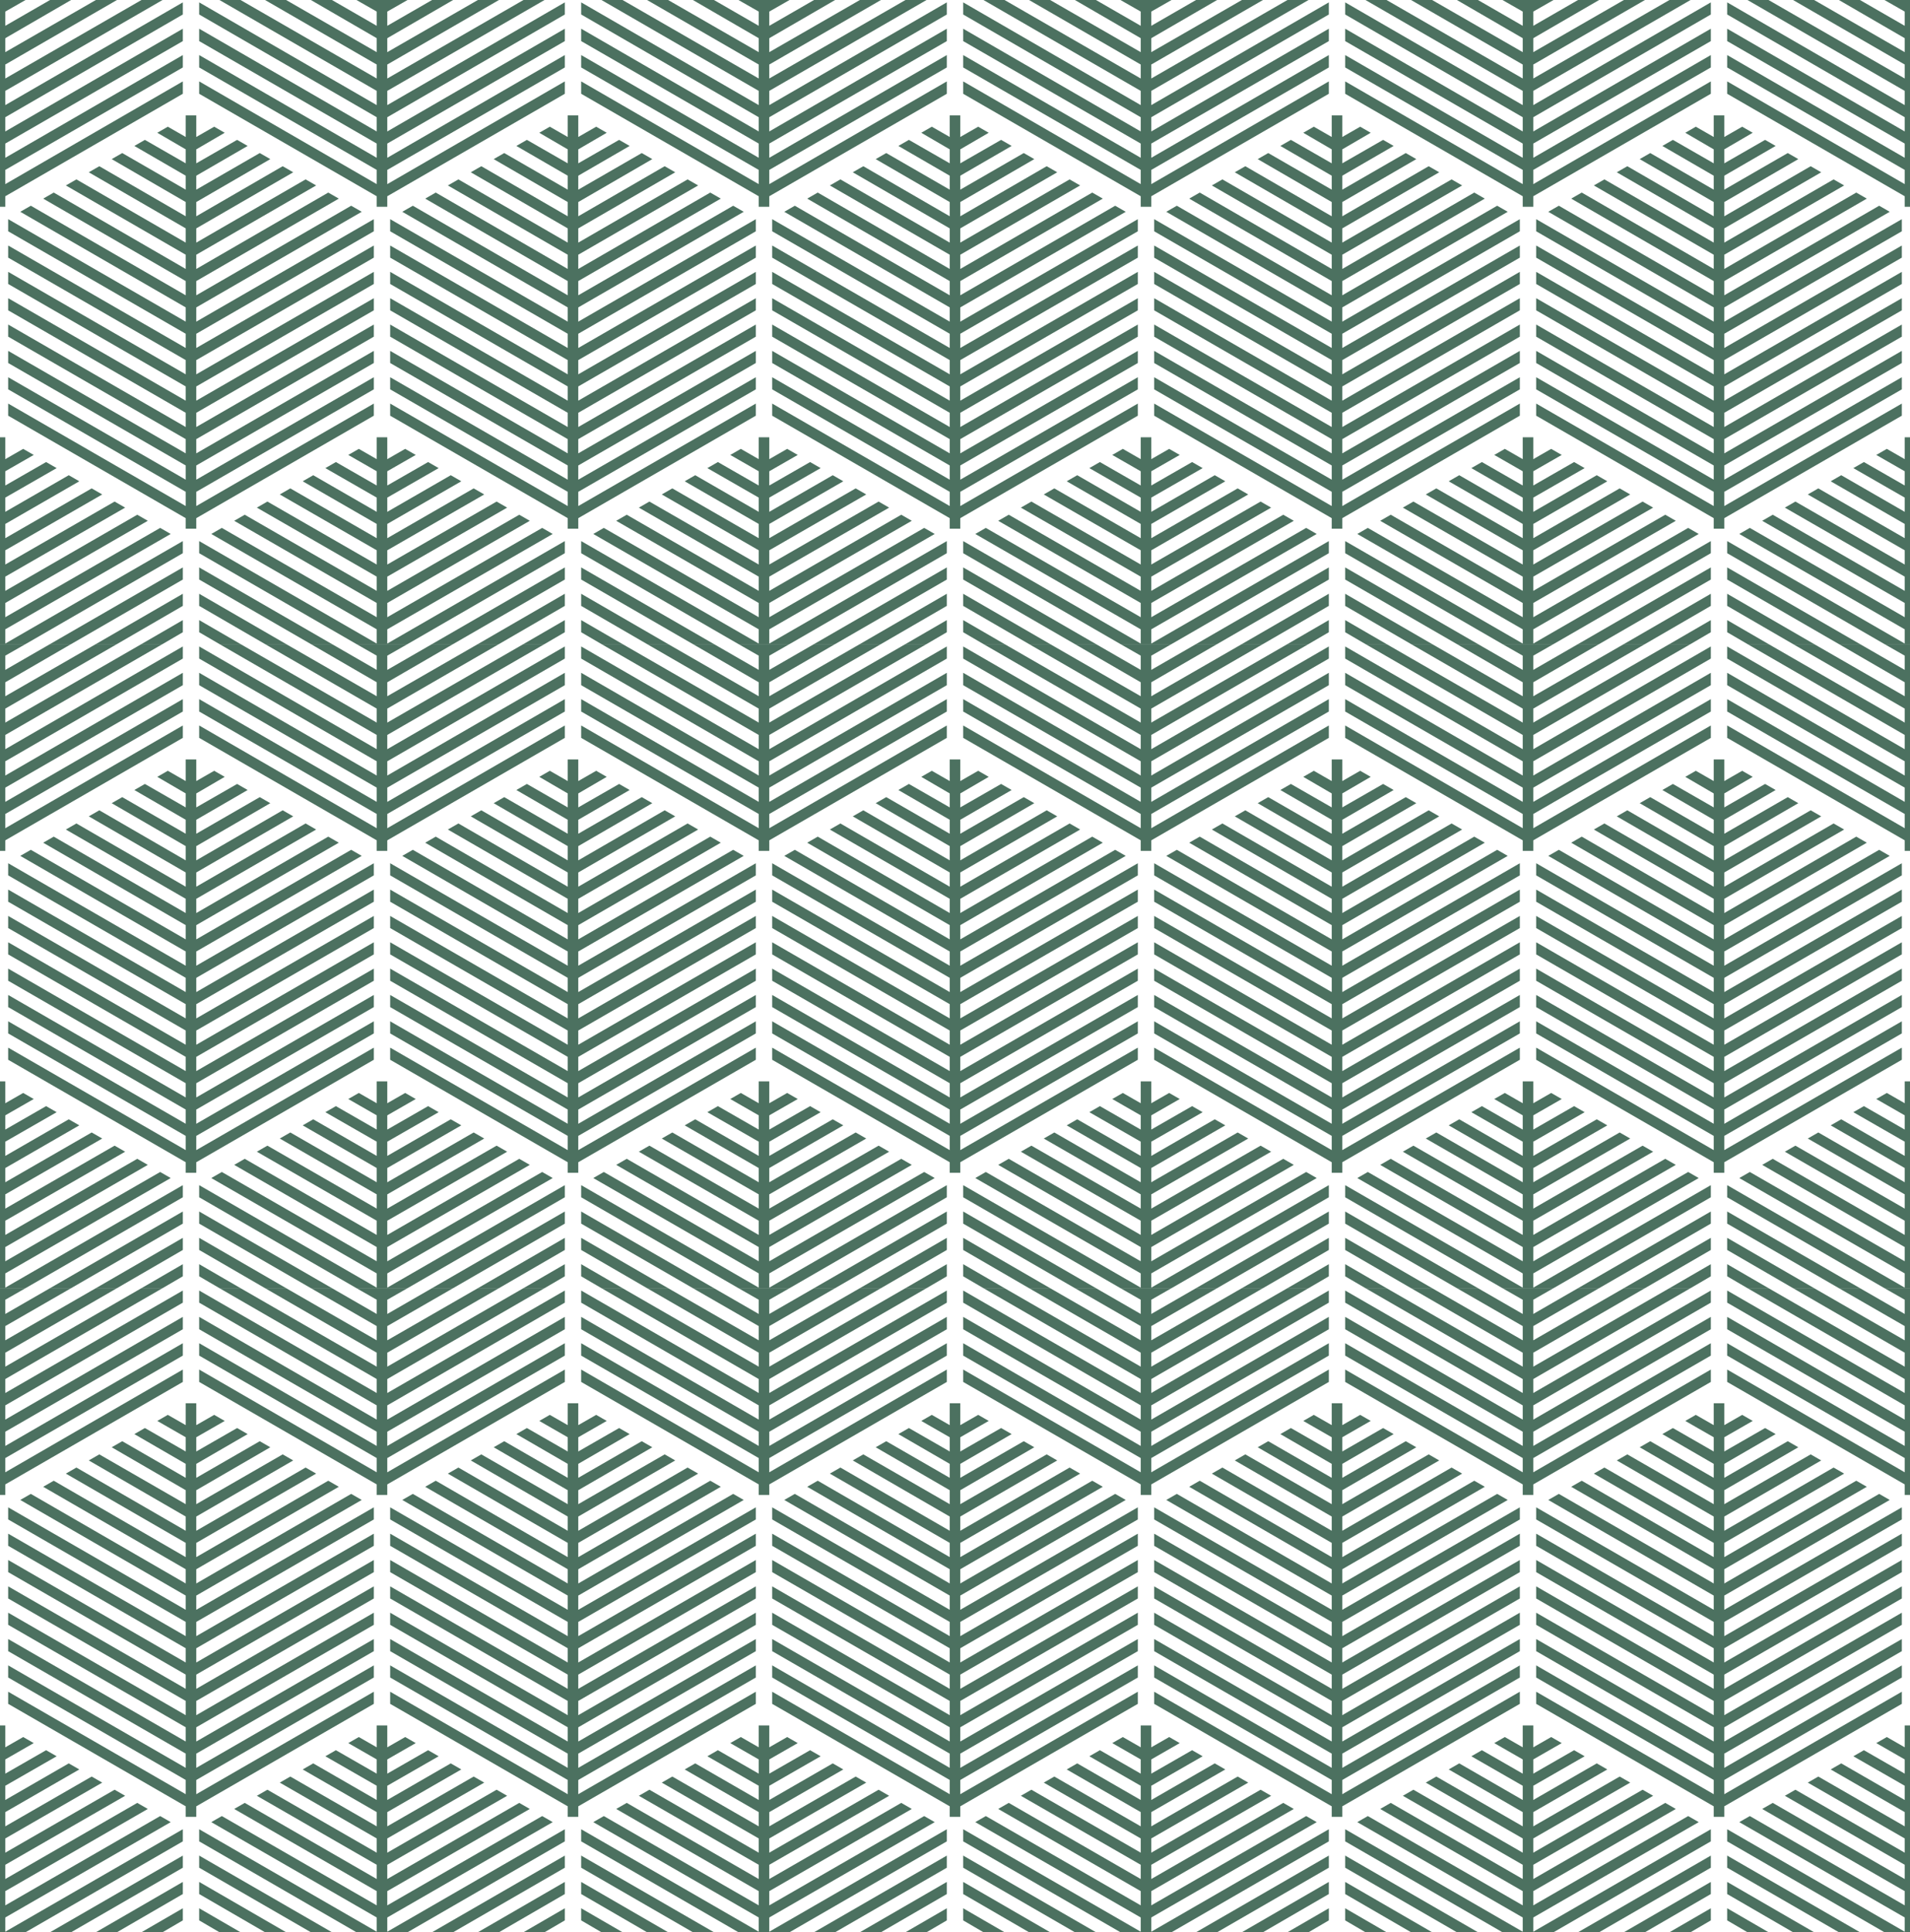 <?xml version="1.0" encoding="utf-8"?>
<!-- Generator: Adobe Illustrator 26.3.1, SVG Export Plug-In . SVG Version: 6.00 Build 0)  -->
<svg version="1.1" id="Layer_1" xmlns="http://www.w3.org/2000/svg" xmlns:xlink="http://www.w3.org/1999/xlink" x="0px" y="0px"
	 viewBox="0 0 725 733.5" style="enable-background:new 0 0 725 733.5;" xml:space="preserve">
<style type="text/css">
	.st0{opacity:0.7;}
	.st1{fill:#00351C;}
</style>
<g class="st0">
	<polygon class="st1" points="75.6,215.4 75.6,220 118,244.5 126,244.5 	"/>
	<polygon class="st1" points="75.6,225.4 75.6,230 100.6,244.5 108.6,244.5 	"/>
	<polygon class="st1" points="143,166 143,166.4 143,174.3 136.2,170.4 132.2,172.7 143,178.9 143,184.3 127.5,175.4 123.5,177.7 
		143,188.9 143,194.3 118.9,180.4 114.9,182.7 143,198.9 143,204.3 110.2,185.4 106.2,187.7 143,208.9 143,214.3 101.5,190.4 
		97.5,192.7 143,218.9 143,224.3 92.9,195.4 88.9,197.7 143,228.9 143,234.3 84.2,200.4 80.2,202.7 143,238.9 143,244.3 75.6,205.4 
		75.6,210 135.3,244.5 145,244.5 145,166 143.7,166 	"/>
	<polygon class="st1" points="75.6,235.4 75.6,240 83.3,244.5 91.3,244.5 	"/>
	<polygon class="st1" points="69.4,230 69.4,225.4 36.4,244.5 44.4,244.5 	"/>
	<polygon class="st1" points="69.4,220 69.4,215.4 19,244.5 27,244.5 	"/>
	<polygon class="st1" points="9.7,244.5 69.4,210 69.4,205.4 2,244.3 2,238.9 64.8,202.7 60.8,200.4 2,234.3 2,228.9 56.1,197.7 
		52.1,195.4 2,224.3 2,218.9 47.5,192.7 43.5,190.4 2,214.3 2,208.9 38.8,187.7 34.8,185.4 2,204.3 2,198.9 30.1,182.7 26.1,180.4 
		2,194.3 2,188.9 21.5,177.7 17.5,175.4 2,184.3 2,178.9 12.8,172.7 8.8,170.4 2,174.3 2,166.4 2,166 1.3,166 0,166 0,244.5 	"/>
	<polygon class="st1" points="69.4,235.4 53.7,244.5 61.7,244.5 69.4,240 	"/>
	<polygon class="st1" points="74.5,116.7 137.3,80.4 133.3,78.1 74.5,112.1 74.5,106.7 128.6,75.4 124.6,73.1 74.5,102.1 74.5,96.7 
		120,70.4 116,68.1 74.5,92.1 74.5,86.7 111.3,65.4 107.3,63.1 74.5,82.1 74.5,76.7 102.6,60.4 98.6,58.1 74.5,72 74.5,66.7 
		94,55.4 90,53.1 74.5,62 74.5,56.7 85.3,50.4 81.3,48.1 74.5,52 74.5,44.2 74.5,43.8 73.8,43.8 71.2,43.8 70.5,43.8 70.5,44.2 
		70.5,52 63.7,48.1 59.7,50.4 70.5,56.7 70.5,62 55,53.1 51,55.4 70.5,66.7 70.5,72 46.4,58.1 42.4,60.4 70.5,76.7 70.5,82.1 
		37.7,63.1 33.7,65.4 70.5,86.7 70.5,92.1 29,68.1 25,70.4 70.5,96.7 70.5,102.1 20.4,73.1 16.4,75.4 70.5,106.7 70.5,112.1 
		11.7,78.1 7.7,80.4 70.5,116.7 70.5,122.1 3.1,83.2 3.1,87.8 70.5,126.7 70.5,132.1 3.1,93.2 3.1,97.8 70.5,136.7 70.5,142.1 
		3.1,103.2 3.1,107.8 70.5,146.7 70.5,152.1 3.1,113.2 3.1,117.8 70.5,156.7 70.5,162.1 3.1,123.2 3.1,127.8 70.5,166.7 70.5,172.1 
		3.1,133.2 3.1,137.8 70.5,176.7 70.5,182.1 3.1,143.2 3.1,147.8 70.5,186.7 70.5,192.1 3.1,153.2 3.1,157.8 70.5,196.7 70.5,200.3 
		70.5,200.7 71.2,200.7 73.8,200.7 74.5,200.7 74.5,200.3 74.5,196.7 141.9,157.8 141.9,153.2 74.5,192.1 74.5,186.7 141.9,147.8 
		141.9,143.2 74.5,182.1 74.5,176.7 141.9,137.8 141.9,133.2 74.5,172.1 74.5,166.7 141.9,127.8 141.9,123.2 74.5,162.1 74.5,156.7 
		141.9,117.8 141.9,113.2 74.5,152.1 74.5,146.7 141.9,107.8 141.9,103.2 74.5,142.1 74.5,136.7 141.9,97.8 141.9,93.2 74.5,132.1 
		74.5,126.7 141.9,87.8 141.9,83.2 74.5,122.1 	"/>
	<polygon class="st1" points="135.3,0 143,4.4 143,9.8 126,0 118,0 143,14.5 143,19.8 108.6,0 100.6,0 143,24.5 143,29.8 91.3,0 
		83.3,0 143,34.5 143,39.9 75.6,0.9 75.6,5.5 143,44.5 143,49.9 75.6,10.9 75.6,15.6 143,54.5 143,59.9 75.6,20.9 75.6,25.6 
		143,64.5 143,69.9 75.6,30.9 75.6,35.6 143,74.5 143,78.1 143,78.5 143.7,78.5 145,78.5 145,0 	"/>
	<polygon class="st1" points="2,78.5 2,78.1 2,74.5 69.4,35.6 69.4,30.9 2,69.9 2,64.5 69.4,25.6 69.4,20.9 2,59.9 2,54.5 
		69.4,15.6 69.4,10.9 2,49.9 2,44.5 69.4,5.5 69.4,0.9 2,39.9 2,34.5 61.7,0 53.7,0 2,29.8 2,24.5 44.4,0 36.4,0 2,19.8 2,14.5 
		27,0 19,0 2,9.8 2,4.4 9.7,0 0,0 0,78.5 1.3,78.5 	"/>
</g>
<g class="st0">
	<polygon class="st1" points="220.6,215.4 220.6,220 263,244.5 271,244.5 	"/>
	<polygon class="st1" points="220.6,225.4 220.6,230 245.6,244.5 253.6,244.5 	"/>
	<polygon class="st1" points="288,166 288,166.4 288,174.3 281.2,170.4 277.2,172.7 288,178.9 288,184.3 272.5,175.4 268.5,177.7 
		288,188.9 288,194.3 263.9,180.4 259.9,182.7 288,198.9 288,204.3 255.2,185.4 251.2,187.7 288,208.9 288,214.3 246.5,190.4 
		242.5,192.7 288,218.9 288,224.3 237.9,195.4 233.9,197.7 288,228.9 288,234.3 229.2,200.4 225.2,202.7 288,238.9 288,244.3 
		220.6,205.4 220.6,210 280.3,244.5 290,244.5 290,166 288.7,166 	"/>
	<polygon class="st1" points="220.6,235.4 220.6,240 228.3,244.5 236.3,244.5 	"/>
	<polygon class="st1" points="214.4,230 214.4,225.4 181.4,244.5 189.4,244.5 	"/>
	<polygon class="st1" points="214.4,220 214.4,215.4 164,244.5 172,244.5 	"/>
	<polygon class="st1" points="154.7,244.5 214.4,210 214.4,205.4 147,244.3 147,238.9 209.8,202.7 205.8,200.4 147,234.3 147,228.9 
		201.1,197.7 197.1,195.4 147,224.3 147,218.9 192.5,192.7 188.5,190.4 147,214.3 147,208.9 183.8,187.7 179.8,185.4 147,204.3 
		147,198.9 175.1,182.7 171.1,180.4 147,194.3 147,188.9 166.5,177.7 162.5,175.4 147,184.3 147,178.9 157.8,172.7 153.8,170.4 
		147,174.3 147,166.4 147,166 146.3,166 145,166 145,244.5 	"/>
	<polygon class="st1" points="214.4,235.4 198.7,244.5 206.7,244.5 214.4,240 	"/>
	<polygon class="st1" points="219.5,116.7 282.3,80.4 278.3,78.1 219.5,112.1 219.5,106.7 273.6,75.4 269.6,73.1 219.5,102.1 
		219.5,96.7 265,70.4 261,68.1 219.5,92.1 219.5,86.7 256.3,65.4 252.3,63.1 219.5,82.1 219.5,76.7 247.6,60.4 243.6,58.1 219.5,72 
		219.5,66.7 239,55.4 235,53.1 219.5,62 219.5,56.7 230.3,50.4 226.3,48.1 219.5,52 219.5,44.2 219.5,43.8 218.8,43.8 216.2,43.8 
		215.5,43.8 215.5,44.2 215.5,52 208.7,48.1 204.7,50.4 215.5,56.7 215.5,62 200,53.1 196,55.4 215.5,66.7 215.5,72 191.4,58.1 
		187.4,60.4 215.5,76.7 215.5,82.1 182.7,63.1 178.7,65.4 215.5,86.7 215.5,92.1 174,68.1 170,70.4 215.5,96.7 215.5,102.1 
		165.4,73.1 161.4,75.4 215.5,106.7 215.5,112.1 156.7,78.1 152.7,80.4 215.5,116.7 215.5,122.1 148.1,83.2 148.1,87.8 215.5,126.7 
		215.5,132.1 148.1,93.2 148.1,97.8 215.5,136.7 215.5,142.1 148.1,103.2 148.1,107.8 215.5,146.7 215.5,152.1 148.1,113.2 
		148.1,117.8 215.5,156.7 215.5,162.1 148.1,123.2 148.1,127.8 215.5,166.7 215.5,172.1 148.1,133.2 148.1,137.8 215.5,176.7 
		215.5,182.1 148.1,143.2 148.1,147.8 215.5,186.7 215.5,192.1 148.1,153.2 148.1,157.8 215.5,196.7 215.5,200.3 215.5,200.7 
		216.2,200.7 218.8,200.7 219.5,200.7 219.5,200.3 219.5,196.7 286.9,157.8 286.9,153.2 219.5,192.1 219.5,186.7 286.9,147.8 
		286.9,143.2 219.5,182.1 219.5,176.7 286.9,137.8 286.9,133.2 219.5,172.1 219.5,166.7 286.9,127.8 286.9,123.2 219.5,162.1 
		219.5,156.7 286.9,117.8 286.9,113.2 219.5,152.1 219.5,146.7 286.9,107.8 286.9,103.2 219.5,142.1 219.5,136.7 286.9,97.8 
		286.9,93.2 219.5,132.1 219.5,126.7 286.9,87.8 286.9,83.2 219.5,122.1 	"/>
	<polygon class="st1" points="280.3,0 288,4.4 288,9.8 271,0 263,0 288,14.5 288,19.8 253.6,0 245.6,0 288,24.5 288,29.8 236.3,0 
		228.3,0 288,34.5 288,39.9 220.6,0.9 220.6,5.5 288,44.5 288,49.9 220.6,10.9 220.6,15.6 288,54.5 288,59.9 220.6,20.9 220.6,25.6 
		288,64.5 288,69.9 220.6,30.9 220.6,35.6 288,74.5 288,78.1 288,78.5 288.7,78.5 290,78.5 290,0 	"/>
	<polygon class="st1" points="147,78.5 147,78.1 147,74.5 214.4,35.6 214.4,30.9 147,69.9 147,64.5 214.4,25.6 214.4,20.9 147,59.9 
		147,54.5 214.4,15.6 214.4,10.9 147,49.9 147,44.5 214.4,5.5 214.4,0.9 147,39.9 147,34.5 206.7,0 198.7,0 147,29.8 147,24.5 
		189.4,0 181.4,0 147,19.8 147,14.5 172,0 164,0 147,9.8 147,4.4 154.7,0 145,0 145,78.5 146.3,78.5 	"/>
</g>
<g class="st0">
	<polygon class="st1" points="365.6,215.4 365.6,220 408,244.5 416,244.5 	"/>
	<polygon class="st1" points="365.6,225.4 365.6,230 390.6,244.5 398.6,244.5 	"/>
	<polygon class="st1" points="433,166 433,166.4 433,174.3 426.2,170.4 422.2,172.7 433,178.9 433,184.3 417.5,175.4 413.5,177.7 
		433,188.9 433,194.3 408.9,180.4 404.9,182.7 433,198.9 433,204.3 400.2,185.4 396.2,187.7 433,208.9 433,214.3 391.5,190.4 
		387.5,192.7 433,218.9 433,224.3 382.9,195.4 378.9,197.7 433,228.9 433,234.3 374.2,200.4 370.2,202.7 433,238.9 433,244.3 
		365.6,205.4 365.6,210 425.3,244.5 435,244.5 435,166 433.7,166 	"/>
	<polygon class="st1" points="365.6,235.4 365.6,240 373.3,244.5 381.3,244.5 	"/>
	<polygon class="st1" points="359.4,230 359.4,225.4 326.4,244.5 334.4,244.5 	"/>
	<polygon class="st1" points="359.4,220 359.4,215.4 309,244.5 317,244.5 	"/>
	<polygon class="st1" points="299.7,244.5 359.4,210 359.4,205.4 292,244.3 292,238.9 354.8,202.7 350.8,200.4 292,234.3 292,228.9 
		346.1,197.7 342.1,195.4 292,224.3 292,218.9 337.5,192.7 333.5,190.4 292,214.3 292,208.9 328.8,187.7 324.8,185.4 292,204.3 
		292,198.9 320.1,182.7 316.1,180.4 292,194.3 292,188.9 311.5,177.7 307.5,175.4 292,184.3 292,178.9 302.8,172.7 298.8,170.4 
		292,174.3 292,166.4 292,166 291.3,166 290,166 290,244.5 	"/>
	<polygon class="st1" points="359.4,235.4 343.7,244.5 351.7,244.5 359.4,240 	"/>
	<polygon class="st1" points="364.5,116.7 427.3,80.4 423.3,78.1 364.5,112.1 364.5,106.7 418.6,75.4 414.6,73.1 364.5,102.1 
		364.5,96.7 410,70.4 406,68.1 364.5,92.1 364.5,86.7 401.3,65.4 397.3,63.1 364.5,82.1 364.5,76.7 392.6,60.4 388.6,58.1 364.5,72 
		364.5,66.7 384,55.4 380,53.1 364.5,62 364.5,56.7 375.3,50.4 371.3,48.1 364.5,52 364.5,44.2 364.5,43.8 363.8,43.8 361.2,43.8 
		360.5,43.8 360.5,44.2 360.5,52 353.7,48.1 349.7,50.4 360.5,56.7 360.5,62 345,53.1 341,55.4 360.5,66.7 360.5,72 336.4,58.1 
		332.4,60.4 360.5,76.7 360.5,82.1 327.7,63.1 323.7,65.4 360.5,86.7 360.5,92.1 319,68.1 315,70.4 360.5,96.7 360.5,102.1 
		310.4,73.1 306.4,75.4 360.5,106.7 360.5,112.1 301.7,78.1 297.7,80.4 360.5,116.7 360.5,122.1 293.1,83.2 293.1,87.8 360.5,126.7 
		360.5,132.1 293.1,93.2 293.1,97.8 360.5,136.7 360.5,142.1 293.1,103.2 293.1,107.8 360.5,146.7 360.5,152.1 293.1,113.2 
		293.1,117.8 360.5,156.7 360.5,162.1 293.1,123.2 293.1,127.8 360.5,166.7 360.5,172.1 293.1,133.2 293.1,137.8 360.5,176.7 
		360.5,182.1 293.1,143.2 293.1,147.8 360.5,186.7 360.5,192.1 293.1,153.2 293.1,157.8 360.5,196.7 360.5,200.3 360.5,200.7 
		361.2,200.7 363.8,200.7 364.5,200.7 364.5,200.3 364.5,196.7 431.9,157.8 431.9,153.2 364.5,192.1 364.5,186.7 431.9,147.8 
		431.9,143.2 364.5,182.1 364.5,176.7 431.9,137.8 431.9,133.2 364.5,172.1 364.5,166.7 431.9,127.8 431.9,123.2 364.5,162.1 
		364.5,156.7 431.9,117.8 431.9,113.2 364.5,152.1 364.5,146.7 431.9,107.8 431.9,103.2 364.5,142.1 364.5,136.7 431.9,97.8 
		431.9,93.2 364.5,132.1 364.5,126.7 431.9,87.8 431.9,83.2 364.5,122.1 	"/>
	<polygon class="st1" points="425.3,0 433,4.4 433,9.8 416,0 408,0 433,14.5 433,19.8 398.6,0 390.6,0 433,24.5 433,29.8 381.3,0 
		373.3,0 433,34.5 433,39.9 365.6,0.9 365.6,5.5 433,44.5 433,49.9 365.6,10.9 365.6,15.6 433,54.5 433,59.9 365.6,20.9 365.6,25.6 
		433,64.5 433,69.9 365.6,30.9 365.6,35.6 433,74.5 433,78.1 433,78.5 433.7,78.5 435,78.5 435,0 	"/>
	<polygon class="st1" points="292,78.5 292,78.1 292,74.5 359.4,35.6 359.4,30.9 292,69.9 292,64.5 359.4,25.6 359.4,20.9 292,59.9 
		292,54.5 359.4,15.6 359.4,10.9 292,49.9 292,44.5 359.4,5.5 359.4,0.9 292,39.9 292,34.5 351.7,0 343.7,0 292,29.8 292,24.5 
		334.4,0 326.4,0 292,19.8 292,14.5 317,0 309,0 292,9.8 292,4.4 299.7,0 290,0 290,78.5 291.3,78.5 	"/>
</g>
<g class="st0">
	<polygon class="st1" points="510.6,215.4 510.6,220 553,244.5 561,244.5 	"/>
	<polygon class="st1" points="510.6,225.4 510.6,230 535.6,244.5 543.6,244.5 	"/>
	<polygon class="st1" points="578,166 578,166.4 578,174.3 571.2,170.4 567.2,172.7 578,178.9 578,184.3 562.5,175.4 558.5,177.7 
		578,188.9 578,194.3 553.9,180.4 549.9,182.7 578,198.9 578,204.3 545.2,185.4 541.2,187.7 578,208.9 578,214.3 536.5,190.4 
		532.5,192.7 578,218.9 578,224.3 527.9,195.4 523.9,197.7 578,228.9 578,234.3 519.2,200.4 515.2,202.7 578,238.9 578,244.3 
		510.6,205.4 510.6,210 570.3,244.5 580,244.5 580,166 578.7,166 	"/>
	<polygon class="st1" points="510.6,235.4 510.6,240 518.3,244.5 526.3,244.5 	"/>
	<polygon class="st1" points="504.4,230 504.4,225.4 471.4,244.5 479.4,244.5 	"/>
	<polygon class="st1" points="504.4,220 504.4,215.4 454,244.5 462,244.5 	"/>
	<polygon class="st1" points="444.7,244.5 504.4,210 504.4,205.4 437,244.3 437,238.9 499.8,202.7 495.8,200.4 437,234.3 437,228.9 
		491.1,197.7 487.1,195.4 437,224.3 437,218.9 482.5,192.7 478.5,190.4 437,214.3 437,208.9 473.8,187.7 469.8,185.4 437,204.3 
		437,198.9 465.1,182.7 461.1,180.4 437,194.3 437,188.9 456.5,177.7 452.5,175.4 437,184.3 437,178.9 447.8,172.7 443.8,170.4 
		437,174.3 437,166.4 437,166 436.3,166 435,166 435,244.5 	"/>
	<polygon class="st1" points="504.4,235.4 488.7,244.5 496.7,244.5 504.4,240 	"/>
	<polygon class="st1" points="509.5,116.7 572.3,80.4 568.3,78.1 509.5,112.1 509.5,106.7 563.6,75.4 559.6,73.1 509.5,102.1 
		509.5,96.7 555,70.4 551,68.1 509.5,92.1 509.5,86.7 546.3,65.4 542.3,63.1 509.5,82.1 509.5,76.7 537.6,60.4 533.6,58.1 509.5,72 
		509.5,66.7 529,55.4 525,53.1 509.5,62 509.5,56.7 520.3,50.4 516.3,48.1 509.5,52 509.5,44.2 509.5,43.8 508.8,43.8 506.2,43.8 
		505.5,43.8 505.5,44.2 505.5,52 498.7,48.1 494.7,50.4 505.5,56.7 505.5,62 490,53.1 486,55.4 505.5,66.7 505.5,72 481.4,58.1 
		477.4,60.4 505.5,76.7 505.5,82.1 472.7,63.1 468.7,65.4 505.5,86.7 505.5,92.1 464,68.1 460,70.4 505.5,96.7 505.5,102.1 
		455.4,73.1 451.4,75.4 505.5,106.7 505.5,112.1 446.7,78.1 442.7,80.4 505.5,116.7 505.5,122.1 438.1,83.2 438.1,87.8 505.5,126.7 
		505.5,132.1 438.1,93.2 438.1,97.8 505.5,136.7 505.5,142.1 438.1,103.2 438.1,107.8 505.5,146.7 505.5,152.1 438.1,113.2 
		438.1,117.8 505.5,156.7 505.5,162.1 438.1,123.2 438.1,127.8 505.5,166.7 505.5,172.1 438.1,133.2 438.1,137.8 505.5,176.7 
		505.5,182.1 438.1,143.2 438.1,147.8 505.5,186.7 505.5,192.1 438.1,153.2 438.1,157.8 505.5,196.7 505.5,200.3 505.5,200.7 
		506.2,200.7 508.8,200.7 509.5,200.7 509.5,200.3 509.5,196.7 576.9,157.8 576.9,153.2 509.5,192.1 509.5,186.7 576.9,147.8 
		576.9,143.2 509.5,182.1 509.5,176.7 576.9,137.8 576.9,133.2 509.5,172.1 509.5,166.7 576.9,127.8 576.9,123.2 509.5,162.1 
		509.5,156.7 576.9,117.8 576.9,113.2 509.5,152.1 509.5,146.7 576.9,107.8 576.9,103.2 509.5,142.1 509.5,136.7 576.9,97.8 
		576.9,93.2 509.5,132.1 509.5,126.7 576.9,87.8 576.9,83.2 509.5,122.1 	"/>
	<polygon class="st1" points="570.3,0 578,4.4 578,9.8 561,0 553,0 578,14.5 578,19.8 543.6,0 535.6,0 578,24.5 578,29.8 526.3,0 
		518.3,0 578,34.5 578,39.9 510.6,0.9 510.6,5.5 578,44.5 578,49.9 510.6,10.9 510.6,15.6 578,54.5 578,59.9 510.6,20.9 510.6,25.6 
		578,64.5 578,69.9 510.6,30.9 510.6,35.6 578,74.5 578,78.1 578,78.5 578.7,78.5 580,78.5 580,0 	"/>
	<polygon class="st1" points="437,78.5 437,78.1 437,74.5 504.4,35.6 504.4,30.9 437,69.9 437,64.5 504.4,25.6 504.4,20.9 437,59.9 
		437,54.5 504.4,15.6 504.4,10.9 437,49.9 437,44.5 504.4,5.5 504.4,0.9 437,39.9 437,34.5 496.7,0 488.7,0 437,29.8 437,24.5 
		479.4,0 471.4,0 437,19.8 437,14.5 462,0 454,0 437,9.8 437,4.4 444.7,0 435,0 435,78.5 436.3,78.5 	"/>
</g>
<g class="st0">
	<polygon class="st1" points="75.6,459.9 75.6,464.5 118,489 126,489 	"/>
	<polygon class="st1" points="75.6,469.9 75.6,474.5 100.6,489 108.6,489 	"/>
	<polygon class="st1" points="143,410.5 143,410.9 143,418.8 136.2,414.9 132.2,417.2 143,423.4 143,428.8 127.5,419.9 123.5,422.2 
		143,433.4 143,438.8 118.9,424.9 114.9,427.2 143,443.4 143,448.8 110.2,429.9 106.2,432.2 143,453.4 143,458.8 101.5,434.9 
		97.5,437.2 143,463.4 143,468.8 92.9,439.9 88.9,442.2 143,473.4 143,478.8 84.2,444.9 80.2,447.2 143,483.4 143,488.8 75.6,449.9 
		75.6,454.5 135.3,489 145,489 145,410.5 143.7,410.5 	"/>
	<polygon class="st1" points="75.6,479.9 75.6,484.5 83.3,489 91.3,489 	"/>
	<polygon class="st1" points="69.4,474.5 69.4,469.9 36.4,489 44.4,489 	"/>
	<polygon class="st1" points="69.4,464.5 69.4,459.9 19,489 27,489 	"/>
	<polygon class="st1" points="9.7,489 69.4,454.5 69.4,449.9 2,488.8 2,483.4 64.8,447.2 60.8,444.9 2,478.8 2,473.4 56.1,442.2 
		52.1,439.9 2,468.8 2,463.4 47.5,437.2 43.5,434.9 2,458.8 2,453.4 38.8,432.2 34.8,429.9 2,448.8 2,443.4 30.1,427.2 26.1,424.9 
		2,438.8 2,433.4 21.5,422.2 17.5,419.9 2,428.8 2,423.4 12.8,417.2 8.8,414.9 2,418.8 2,410.9 2,410.5 1.3,410.5 0,410.5 0,489 	
		"/>
	<polygon class="st1" points="69.4,479.9 53.7,489 61.7,489 69.4,484.5 	"/>
	<polygon class="st1" points="74.5,361.2 137.3,324.9 133.3,322.6 74.5,356.6 74.5,351.2 128.6,319.9 124.6,317.6 74.5,346.6 
		74.5,341.2 120,314.9 116,312.6 74.5,336.6 74.5,331.2 111.3,309.9 107.3,307.6 74.5,326.6 74.5,321.2 102.6,304.9 98.6,302.6 
		74.5,316.5 74.5,311.2 94,299.9 90,297.6 74.5,306.5 74.5,301.2 85.3,294.9 81.3,292.6 74.5,296.5 74.5,288.7 74.5,288.3 
		73.8,288.3 71.2,288.3 70.5,288.3 70.5,288.7 70.5,296.5 63.7,292.6 59.7,294.9 70.5,301.2 70.5,306.5 55,297.6 51,299.9 
		70.5,311.2 70.5,316.5 46.4,302.6 42.4,304.9 70.5,321.2 70.5,326.6 37.7,307.6 33.7,309.9 70.5,331.2 70.5,336.6 29,312.6 
		25,314.9 70.5,341.2 70.5,346.6 20.4,317.6 16.4,319.9 70.5,351.2 70.5,356.6 11.7,322.6 7.7,324.9 70.5,361.2 70.5,366.6 
		3.1,327.7 3.1,332.3 70.5,371.2 70.5,376.6 3.1,337.7 3.1,342.3 70.5,381.2 70.5,386.6 3.1,347.7 3.1,352.3 70.5,391.2 70.5,396.6 
		3.1,357.7 3.1,362.3 70.5,401.2 70.5,406.6 3.1,367.7 3.1,372.3 70.5,411.2 70.5,416.6 3.1,377.7 3.1,382.3 70.5,421.2 70.5,426.6 
		3.1,387.7 3.1,392.3 70.5,431.2 70.5,436.6 3.1,397.7 3.1,402.3 70.5,441.2 70.5,444.8 70.5,445.2 71.2,445.2 73.8,445.2 
		74.5,445.2 74.5,444.8 74.5,441.2 141.9,402.3 141.9,397.7 74.5,436.6 74.5,431.2 141.9,392.3 141.9,387.7 74.5,426.6 74.5,421.2 
		141.9,382.3 141.9,377.7 74.5,416.6 74.5,411.2 141.9,372.3 141.9,367.7 74.5,406.6 74.5,401.2 141.9,362.3 141.9,357.7 
		74.5,396.6 74.5,391.2 141.9,352.3 141.9,347.7 74.5,386.6 74.5,381.2 141.9,342.3 141.9,337.7 74.5,376.6 74.5,371.2 141.9,332.3 
		141.9,327.7 74.5,366.6 	"/>
	<polygon class="st1" points="135.3,244.5 143,248.9 143,254.3 126,244.5 118,244.5 143,259 143,264.3 108.6,244.5 100.6,244.5 
		143,269 143,274.3 91.3,244.5 83.3,244.5 143,279 143,284.4 75.6,245.4 75.6,250 143,289 143,294.4 75.6,255.4 75.6,260.1 143,299 
		143,304.4 75.6,265.4 75.6,270.1 143,309 143,314.4 75.6,275.4 75.6,280.1 143,319 143,322.6 143,323 143.7,323 145,323 145,244.5 
			"/>
	<polygon class="st1" points="2,323 2,322.6 2,319 69.4,280.1 69.4,275.4 2,314.4 2,309 69.4,270.1 69.4,265.4 2,304.4 2,299 
		69.4,260.1 69.4,255.4 2,294.4 2,289 69.4,250 69.4,245.4 2,284.4 2,279 61.7,244.5 53.7,244.5 2,274.3 2,269 44.4,244.5 
		36.4,244.5 2,264.3 2,259 27,244.5 19,244.5 2,254.3 2,248.9 9.7,244.5 0,244.5 0,323 1.3,323 	"/>
</g>
<g class="st0">
	<polygon class="st1" points="220.6,459.9 220.6,464.5 263,489 271,489 	"/>
	<polygon class="st1" points="220.6,469.9 220.6,474.5 245.6,489 253.6,489 	"/>
	<polygon class="st1" points="288,410.5 288,410.9 288,418.8 281.2,414.9 277.2,417.2 288,423.4 288,428.8 272.5,419.9 268.5,422.2 
		288,433.4 288,438.8 263.9,424.9 259.9,427.2 288,443.4 288,448.8 255.2,429.9 251.2,432.2 288,453.4 288,458.8 246.5,434.9 
		242.5,437.2 288,463.4 288,468.8 237.9,439.9 233.9,442.2 288,473.4 288,478.8 229.2,444.9 225.2,447.2 288,483.4 288,488.8 
		220.6,449.9 220.6,454.5 280.3,489 290,489 290,410.5 288.7,410.5 	"/>
	<polygon class="st1" points="220.6,479.9 220.6,484.5 228.3,489 236.3,489 	"/>
	<polygon class="st1" points="214.4,474.5 214.4,469.9 181.4,489 189.4,489 	"/>
	<polygon class="st1" points="214.4,464.5 214.4,459.9 164,489 172,489 	"/>
	<polygon class="st1" points="154.7,489 214.4,454.5 214.4,449.9 147,488.8 147,483.4 209.8,447.2 205.8,444.9 147,478.8 147,473.4 
		201.1,442.2 197.1,439.9 147,468.8 147,463.4 192.5,437.2 188.5,434.9 147,458.8 147,453.4 183.8,432.2 179.8,429.9 147,448.8 
		147,443.4 175.1,427.2 171.1,424.9 147,438.8 147,433.4 166.5,422.2 162.5,419.9 147,428.8 147,423.4 157.8,417.2 153.8,414.9 
		147,418.8 147,410.9 147,410.5 146.3,410.5 145,410.5 145,489 	"/>
	<polygon class="st1" points="214.4,479.9 198.7,489 206.7,489 214.4,484.5 	"/>
	<polygon class="st1" points="219.5,361.2 282.3,324.9 278.3,322.6 219.5,356.6 219.5,351.2 273.6,319.9 269.6,317.6 219.5,346.6 
		219.5,341.2 265,314.9 261,312.6 219.5,336.6 219.5,331.2 256.3,309.9 252.3,307.6 219.5,326.6 219.5,321.2 247.6,304.9 
		243.6,302.6 219.5,316.5 219.5,311.2 239,299.9 235,297.6 219.5,306.5 219.5,301.2 230.3,294.9 226.3,292.6 219.5,296.5 
		219.5,288.7 219.5,288.3 218.8,288.3 216.2,288.3 215.5,288.3 215.5,288.7 215.5,296.5 208.7,292.6 204.7,294.9 215.5,301.2 
		215.5,306.5 200,297.6 196,299.9 215.5,311.2 215.5,316.5 191.4,302.6 187.4,304.9 215.5,321.2 215.5,326.6 182.7,307.6 
		178.7,309.9 215.5,331.2 215.5,336.6 174,312.6 170,314.9 215.5,341.2 215.5,346.6 165.4,317.6 161.4,319.9 215.5,351.2 
		215.5,356.6 156.7,322.6 152.7,324.9 215.5,361.2 215.5,366.6 148.1,327.7 148.1,332.3 215.5,371.2 215.5,376.6 148.1,337.7 
		148.1,342.3 215.5,381.2 215.5,386.6 148.1,347.7 148.1,352.3 215.5,391.2 215.5,396.6 148.1,357.7 148.1,362.3 215.5,401.2 
		215.5,406.6 148.1,367.7 148.1,372.3 215.5,411.2 215.5,416.6 148.1,377.7 148.1,382.3 215.5,421.2 215.5,426.6 148.1,387.7 
		148.1,392.3 215.5,431.2 215.5,436.6 148.1,397.7 148.1,402.3 215.5,441.2 215.5,444.8 215.5,445.2 216.2,445.2 218.8,445.2 
		219.5,445.2 219.5,444.8 219.5,441.2 286.9,402.3 286.9,397.7 219.5,436.6 219.5,431.2 286.9,392.3 286.9,387.7 219.5,426.6 
		219.5,421.2 286.9,382.3 286.9,377.7 219.5,416.6 219.5,411.2 286.9,372.3 286.9,367.7 219.5,406.6 219.5,401.2 286.9,362.3 
		286.9,357.7 219.5,396.6 219.5,391.2 286.9,352.3 286.9,347.7 219.5,386.6 219.5,381.2 286.9,342.3 286.9,337.7 219.5,376.6 
		219.5,371.2 286.9,332.3 286.9,327.7 219.5,366.6 	"/>
	<polygon class="st1" points="280.3,244.5 288,248.9 288,254.3 271,244.5 263,244.5 288,259 288,264.3 253.6,244.5 245.6,244.5 
		288,269 288,274.3 236.3,244.5 228.3,244.5 288,279 288,284.4 220.6,245.4 220.6,250 288,289 288,294.4 220.6,255.4 220.6,260.1 
		288,299 288,304.4 220.6,265.4 220.6,270.1 288,309 288,314.4 220.6,275.4 220.6,280.1 288,319 288,322.6 288,323 288.7,323 
		290,323 290,244.5 	"/>
	<polygon class="st1" points="147,323 147,322.6 147,319 214.4,280.1 214.4,275.4 147,314.4 147,309 214.4,270.1 214.4,265.4 
		147,304.4 147,299 214.4,260.1 214.4,255.4 147,294.4 147,289 214.4,250 214.4,245.4 147,284.4 147,279 206.7,244.5 198.7,244.5 
		147,274.3 147,269 189.4,244.5 181.4,244.5 147,264.3 147,259 172,244.5 164,244.5 147,254.3 147,248.9 154.7,244.5 145,244.5 
		145,323 146.3,323 	"/>
</g>
<g class="st0">
	<polygon class="st1" points="365.6,459.9 365.6,464.5 408,489 416,489 	"/>
	<polygon class="st1" points="365.6,469.9 365.6,474.5 390.6,489 398.6,489 	"/>
	<polygon class="st1" points="433,410.5 433,410.9 433,418.8 426.2,414.9 422.2,417.2 433,423.4 433,428.8 417.5,419.9 413.5,422.2 
		433,433.4 433,438.8 408.9,424.9 404.9,427.2 433,443.4 433,448.8 400.2,429.9 396.2,432.2 433,453.4 433,458.8 391.5,434.9 
		387.5,437.2 433,463.4 433,468.8 382.9,439.9 378.9,442.2 433,473.4 433,478.8 374.2,444.9 370.2,447.2 433,483.4 433,488.8 
		365.6,449.9 365.6,454.5 425.3,489 435,489 435,410.5 433.7,410.5 	"/>
	<polygon class="st1" points="365.6,479.9 365.6,484.5 373.3,489 381.3,489 	"/>
	<polygon class="st1" points="359.4,474.5 359.4,469.9 326.4,489 334.4,489 	"/>
	<polygon class="st1" points="359.4,464.5 359.4,459.9 309,489 317,489 	"/>
	<polygon class="st1" points="299.7,489 359.4,454.5 359.4,449.9 292,488.8 292,483.4 354.8,447.2 350.8,444.9 292,478.8 292,473.4 
		346.1,442.2 342.1,439.9 292,468.8 292,463.4 337.5,437.2 333.5,434.9 292,458.8 292,453.4 328.8,432.2 324.8,429.9 292,448.8 
		292,443.4 320.1,427.2 316.1,424.9 292,438.8 292,433.4 311.5,422.2 307.5,419.9 292,428.8 292,423.4 302.8,417.2 298.8,414.9 
		292,418.8 292,410.9 292,410.5 291.3,410.5 290,410.5 290,489 	"/>
	<polygon class="st1" points="359.4,479.9 343.7,489 351.7,489 359.4,484.5 	"/>
	<polygon class="st1" points="364.5,361.2 427.3,324.9 423.3,322.6 364.5,356.6 364.5,351.2 418.6,319.9 414.6,317.6 364.5,346.6 
		364.5,341.2 410,314.9 406,312.6 364.5,336.6 364.5,331.2 401.3,309.9 397.3,307.6 364.5,326.6 364.5,321.2 392.6,304.9 
		388.6,302.6 364.5,316.5 364.5,311.2 384,299.9 380,297.6 364.5,306.5 364.5,301.2 375.3,294.9 371.3,292.6 364.5,296.5 
		364.5,288.7 364.5,288.3 363.8,288.3 361.2,288.3 360.5,288.3 360.5,288.7 360.5,296.5 353.7,292.6 349.7,294.9 360.5,301.2 
		360.5,306.5 345,297.6 341,299.9 360.5,311.2 360.5,316.5 336.4,302.6 332.4,304.9 360.5,321.2 360.5,326.6 327.7,307.6 
		323.7,309.9 360.5,331.2 360.5,336.6 319,312.6 315,314.9 360.5,341.2 360.5,346.6 310.4,317.6 306.4,319.9 360.5,351.2 
		360.5,356.6 301.7,322.6 297.7,324.9 360.5,361.2 360.5,366.6 293.1,327.7 293.1,332.3 360.5,371.2 360.5,376.6 293.1,337.7 
		293.1,342.3 360.5,381.2 360.5,386.6 293.1,347.7 293.1,352.3 360.5,391.2 360.5,396.6 293.1,357.7 293.1,362.3 360.5,401.2 
		360.5,406.6 293.1,367.7 293.1,372.3 360.5,411.2 360.5,416.6 293.1,377.7 293.1,382.3 360.5,421.2 360.5,426.6 293.1,387.7 
		293.1,392.3 360.5,431.2 360.5,436.6 293.1,397.7 293.1,402.3 360.5,441.2 360.5,444.8 360.5,445.2 361.2,445.2 363.8,445.2 
		364.5,445.2 364.5,444.8 364.5,441.2 431.9,402.3 431.9,397.7 364.5,436.6 364.5,431.2 431.9,392.3 431.9,387.7 364.5,426.6 
		364.5,421.2 431.9,382.3 431.9,377.7 364.5,416.6 364.5,411.2 431.9,372.3 431.9,367.7 364.5,406.6 364.5,401.2 431.9,362.3 
		431.9,357.7 364.5,396.6 364.5,391.2 431.9,352.3 431.9,347.7 364.5,386.6 364.5,381.2 431.9,342.3 431.9,337.7 364.5,376.6 
		364.5,371.2 431.9,332.3 431.9,327.7 364.5,366.6 	"/>
	<polygon class="st1" points="425.3,244.5 433,248.9 433,254.3 416,244.5 408,244.5 433,259 433,264.3 398.6,244.5 390.6,244.5 
		433,269 433,274.3 381.3,244.5 373.3,244.5 433,279 433,284.4 365.6,245.4 365.6,250 433,289 433,294.4 365.6,255.4 365.6,260.1 
		433,299 433,304.4 365.6,265.4 365.6,270.1 433,309 433,314.4 365.6,275.4 365.6,280.1 433,319 433,322.6 433,323 433.7,323 
		435,323 435,244.5 	"/>
	<polygon class="st1" points="292,323 292,322.6 292,319 359.4,280.1 359.4,275.4 292,314.4 292,309 359.4,270.1 359.4,265.4 
		292,304.4 292,299 359.4,260.1 359.4,255.4 292,294.4 292,289 359.4,250 359.4,245.4 292,284.4 292,279 351.7,244.5 343.7,244.5 
		292,274.3 292,269 334.4,244.5 326.4,244.5 292,264.3 292,259 317,244.5 309,244.5 292,254.3 292,248.9 299.7,244.5 290,244.5 
		290,323 291.3,323 	"/>
</g>
<g class="st0">
	<polygon class="st1" points="510.6,459.9 510.6,464.5 553,489 561,489 	"/>
	<polygon class="st1" points="510.6,469.9 510.6,474.5 535.6,489 543.6,489 	"/>
	<polygon class="st1" points="578,410.5 578,410.9 578,418.8 571.2,414.9 567.2,417.2 578,423.4 578,428.8 562.5,419.9 558.5,422.2 
		578,433.4 578,438.8 553.9,424.9 549.9,427.2 578,443.4 578,448.8 545.2,429.9 541.2,432.2 578,453.4 578,458.8 536.5,434.9 
		532.5,437.2 578,463.4 578,468.8 527.9,439.9 523.9,442.2 578,473.4 578,478.8 519.2,444.9 515.2,447.2 578,483.4 578,488.8 
		510.6,449.9 510.6,454.5 570.3,489 580,489 580,410.5 578.7,410.5 	"/>
	<polygon class="st1" points="510.6,479.9 510.6,484.5 518.3,489 526.3,489 	"/>
	<polygon class="st1" points="504.4,474.5 504.4,469.9 471.4,489 479.4,489 	"/>
	<polygon class="st1" points="504.4,464.5 504.4,459.9 454,489 462,489 	"/>
	<polygon class="st1" points="444.7,489 504.4,454.5 504.4,449.9 437,488.8 437,483.4 499.8,447.2 495.8,444.9 437,478.8 437,473.4 
		491.1,442.2 487.1,439.9 437,468.8 437,463.4 482.5,437.2 478.5,434.9 437,458.8 437,453.4 473.8,432.2 469.8,429.9 437,448.8 
		437,443.4 465.1,427.2 461.1,424.9 437,438.8 437,433.4 456.5,422.2 452.5,419.9 437,428.8 437,423.4 447.8,417.2 443.8,414.9 
		437,418.8 437,410.9 437,410.5 436.3,410.5 435,410.5 435,489 	"/>
	<polygon class="st1" points="504.4,479.9 488.7,489 496.7,489 504.4,484.5 	"/>
	<polygon class="st1" points="509.5,361.2 572.3,324.9 568.3,322.6 509.5,356.6 509.5,351.2 563.6,319.9 559.6,317.6 509.5,346.6 
		509.5,341.2 555,314.9 551,312.6 509.5,336.6 509.5,331.2 546.3,309.9 542.3,307.6 509.5,326.6 509.5,321.2 537.6,304.9 
		533.6,302.6 509.5,316.5 509.5,311.2 529,299.9 525,297.6 509.5,306.5 509.5,301.2 520.3,294.9 516.3,292.6 509.5,296.5 
		509.5,288.7 509.5,288.3 508.8,288.3 506.2,288.3 505.5,288.3 505.5,288.7 505.5,296.5 498.7,292.6 494.7,294.9 505.5,301.2 
		505.5,306.5 490,297.6 486,299.9 505.5,311.2 505.5,316.5 481.4,302.6 477.4,304.9 505.5,321.2 505.5,326.6 472.7,307.6 
		468.7,309.9 505.5,331.2 505.5,336.6 464,312.6 460,314.9 505.5,341.2 505.5,346.6 455.4,317.6 451.4,319.9 505.5,351.2 
		505.5,356.6 446.7,322.6 442.7,324.9 505.5,361.2 505.5,366.6 438.1,327.7 438.1,332.3 505.5,371.2 505.5,376.6 438.1,337.7 
		438.1,342.3 505.5,381.2 505.5,386.6 438.1,347.7 438.1,352.3 505.5,391.2 505.5,396.6 438.1,357.7 438.1,362.3 505.5,401.2 
		505.5,406.6 438.1,367.7 438.1,372.3 505.5,411.2 505.5,416.6 438.1,377.7 438.1,382.3 505.5,421.2 505.5,426.6 438.1,387.7 
		438.1,392.3 505.5,431.2 505.5,436.6 438.1,397.7 438.1,402.3 505.5,441.2 505.5,444.8 505.5,445.2 506.2,445.2 508.8,445.2 
		509.5,445.2 509.5,444.8 509.5,441.2 576.9,402.3 576.9,397.7 509.5,436.6 509.5,431.2 576.9,392.3 576.9,387.7 509.5,426.6 
		509.5,421.2 576.9,382.3 576.9,377.7 509.5,416.6 509.5,411.2 576.9,372.3 576.9,367.7 509.5,406.6 509.5,401.2 576.9,362.3 
		576.9,357.7 509.5,396.6 509.5,391.2 576.9,352.3 576.9,347.7 509.5,386.6 509.5,381.2 576.9,342.3 576.9,337.7 509.5,376.6 
		509.5,371.2 576.9,332.3 576.9,327.7 509.5,366.6 	"/>
	<polygon class="st1" points="570.3,244.5 578,248.9 578,254.3 561,244.5 553,244.5 578,259 578,264.3 543.6,244.5 535.6,244.5 
		578,269 578,274.3 526.3,244.5 518.3,244.5 578,279 578,284.4 510.6,245.4 510.6,250 578,289 578,294.4 510.6,255.4 510.6,260.1 
		578,299 578,304.4 510.6,265.4 510.6,270.1 578,309 578,314.4 510.6,275.4 510.6,280.1 578,319 578,322.6 578,323 578.7,323 
		580,323 580,244.5 	"/>
	<polygon class="st1" points="437,323 437,322.6 437,319 504.4,280.1 504.4,275.4 437,314.4 437,309 504.4,270.1 504.4,265.4 
		437,304.4 437,299 504.4,260.1 504.4,255.4 437,294.4 437,289 504.4,250 504.4,245.4 437,284.4 437,279 496.7,244.5 488.7,244.5 
		437,274.3 437,269 479.4,244.5 471.4,244.5 437,264.3 437,259 462,244.5 454,244.5 437,254.3 437,248.9 444.7,244.5 435,244.5 
		435,323 436.3,323 	"/>
</g>
<g class="st0">
	<polygon class="st1" points="75.6,704.4 75.6,709 118,733.5 126,733.5 	"/>
	<polygon class="st1" points="75.6,714.4 75.6,719 100.6,733.5 108.6,733.5 	"/>
	<polygon class="st1" points="143,655 143,655.4 143,663.3 136.2,659.4 132.2,661.7 143,667.9 143,673.3 127.5,664.4 123.5,666.7 
		143,677.9 143,683.3 118.9,669.4 114.9,671.7 143,687.9 143,693.3 110.2,674.4 106.2,676.7 143,697.9 143,703.3 101.5,679.4 
		97.5,681.7 143,707.9 143,713.3 92.9,684.4 88.9,686.7 143,717.9 143,723.3 84.2,689.4 80.2,691.7 143,727.9 143,733.3 75.6,694.4 
		75.6,699 135.3,733.5 145,733.5 145,655 143.7,655 	"/>
	<polygon class="st1" points="75.6,724.4 75.6,729 83.3,733.5 91.3,733.5 	"/>
	<polygon class="st1" points="69.4,719 69.4,714.4 36.4,733.5 44.4,733.5 	"/>
	<polygon class="st1" points="69.4,709 69.4,704.4 19,733.5 27,733.5 	"/>
	<polygon class="st1" points="9.7,733.5 69.4,699 69.4,694.4 2,733.3 2,727.9 64.8,691.7 60.8,689.4 2,723.3 2,717.9 56.1,686.7 
		52.1,684.4 2,713.3 2,707.9 47.5,681.7 43.5,679.4 2,703.3 2,697.9 38.8,676.7 34.8,674.4 2,693.3 2,687.9 30.1,671.7 26.1,669.4 
		2,683.3 2,677.9 21.5,666.7 17.5,664.4 2,673.3 2,667.9 12.8,661.7 8.8,659.4 2,663.3 2,655.4 2,655 1.3,655 0,655 0,733.5 	"/>
	<polygon class="st1" points="69.4,724.4 53.7,733.5 61.7,733.5 69.4,729 	"/>
	<polygon class="st1" points="74.5,605.7 137.3,569.4 133.3,567.1 74.5,601.1 74.5,595.7 128.6,564.4 124.6,562.1 74.5,591.1 
		74.5,585.7 120,559.4 116,557.1 74.5,581.1 74.5,575.7 111.3,554.4 107.3,552.1 74.5,571 74.5,565.7 102.6,549.4 98.6,547.1 
		74.5,561 74.5,555.7 94,544.4 90,542.1 74.5,551 74.5,545.6 85.3,539.4 81.3,537.1 74.5,541 74.5,533.2 74.5,532.7 73.8,532.7 
		71.2,532.7 70.5,532.7 70.5,533.2 70.5,541 63.7,537.1 59.7,539.4 70.5,545.6 70.5,551 55,542.1 51,544.4 70.5,555.7 70.5,561 
		46.4,547.1 42.4,549.4 70.5,565.7 70.5,571 37.7,552.1 33.7,554.4 70.5,575.7 70.5,581.1 29,557.1 25,559.4 70.5,585.7 70.5,591.1 
		20.4,562.1 16.4,564.4 70.5,595.7 70.5,601.1 11.7,567.1 7.7,569.4 70.5,605.7 70.5,611.1 3.1,572.2 3.1,576.8 70.5,615.7 
		70.5,621.1 3.1,582.2 3.1,586.8 70.5,625.7 70.5,631.1 3.1,592.2 3.1,596.8 70.5,635.7 70.5,641.1 3.1,602.2 3.1,606.8 70.5,645.7 
		70.5,651.1 3.1,612.2 3.1,616.8 70.5,655.7 70.5,661.1 3.1,622.2 3.1,626.8 70.5,665.7 70.5,671.1 3.1,632.2 3.1,636.8 70.5,675.7 
		70.5,681.1 3.1,642.2 3.1,646.8 70.5,685.7 70.5,689.3 70.5,689.7 71.2,689.7 73.8,689.7 74.5,689.7 74.5,689.3 74.5,685.7 
		141.9,646.8 141.9,642.2 74.5,681.1 74.5,675.7 141.9,636.8 141.9,632.2 74.5,671.1 74.5,665.7 141.9,626.8 141.9,622.2 
		74.5,661.1 74.5,655.7 141.9,616.8 141.9,612.2 74.5,651.1 74.5,645.7 141.9,606.8 141.9,602.2 74.5,641.1 74.5,635.7 141.9,596.8 
		141.9,592.2 74.5,631.1 74.5,625.7 141.9,586.8 141.9,582.2 74.5,621.1 74.5,615.7 141.9,576.8 141.9,572.2 74.5,611.1 	"/>
	<polygon class="st1" points="135.3,489 143,493.4 143,498.8 126,489 118,489 143,503.4 143,508.8 108.6,489 100.6,489 143,513.5 
		143,518.8 91.3,489 83.3,489 143,523.5 143,528.8 75.6,489.9 75.6,494.5 143,533.5 143,538.9 75.6,499.9 75.6,504.6 143,543.5 
		143,548.9 75.6,509.9 75.6,514.6 143,553.5 143,558.9 75.6,519.9 75.6,524.6 143,563.5 143,567.1 143,567.5 143.7,567.5 145,567.5 
		145,489 	"/>
	<polygon class="st1" points="2,567.5 2,567.1 2,563.5 69.4,524.6 69.4,519.9 2,558.9 2,553.5 69.4,514.6 69.4,509.9 2,548.9 
		2,543.5 69.4,504.6 69.4,499.9 2,538.9 2,533.5 69.4,494.5 69.4,489.9 2,528.8 2,523.5 61.7,489 53.7,489 2,518.8 2,513.5 
		44.4,489 36.4,489 2,508.8 2,503.4 27,489 19,489 2,498.8 2,493.4 9.7,489 0,489 0,567.5 1.3,567.5 	"/>
</g>
<g class="st0">
	<polygon class="st1" points="220.6,704.4 220.6,709 263,733.5 271,733.5 	"/>
	<polygon class="st1" points="220.6,714.4 220.6,719 245.6,733.5 253.6,733.5 	"/>
	<polygon class="st1" points="288,655 288,655.4 288,663.3 281.2,659.4 277.2,661.7 288,667.9 288,673.3 272.5,664.4 268.5,666.7 
		288,677.9 288,683.3 263.9,669.4 259.9,671.7 288,687.9 288,693.3 255.2,674.4 251.2,676.7 288,697.9 288,703.3 246.5,679.4 
		242.5,681.7 288,707.9 288,713.3 237.9,684.4 233.9,686.7 288,717.9 288,723.3 229.2,689.4 225.2,691.7 288,727.9 288,733.3 
		220.6,694.4 220.6,699 280.3,733.5 290,733.5 290,655 288.7,655 	"/>
	<polygon class="st1" points="220.6,724.4 220.6,729 228.3,733.5 236.3,733.5 	"/>
	<polygon class="st1" points="214.4,719 214.4,714.4 181.4,733.5 189.4,733.5 	"/>
	<polygon class="st1" points="214.4,709 214.4,704.4 164,733.5 172,733.5 	"/>
	<polygon class="st1" points="154.7,733.5 214.4,699 214.4,694.4 147,733.3 147,727.9 209.8,691.7 205.8,689.4 147,723.3 147,717.9 
		201.1,686.7 197.1,684.4 147,713.3 147,707.9 192.5,681.7 188.5,679.4 147,703.3 147,697.9 183.8,676.7 179.8,674.4 147,693.3 
		147,687.9 175.1,671.7 171.1,669.4 147,683.3 147,677.9 166.5,666.7 162.5,664.4 147,673.3 147,667.9 157.8,661.7 153.8,659.4 
		147,663.3 147,655.4 147,655 146.3,655 145,655 145,733.5 	"/>
	<polygon class="st1" points="214.4,724.4 198.7,733.5 206.7,733.5 214.4,729 	"/>
	<polygon class="st1" points="219.5,605.7 282.3,569.4 278.3,567.1 219.5,601.1 219.5,595.7 273.6,564.4 269.6,562.1 219.5,591.1 
		219.5,585.7 265,559.4 261,557.1 219.5,581.1 219.5,575.7 256.3,554.4 252.3,552.1 219.5,571 219.5,565.7 247.6,549.4 243.6,547.1 
		219.5,561 219.5,555.7 239,544.4 235,542.1 219.5,551 219.5,545.6 230.3,539.4 226.3,537.1 219.5,541 219.5,533.2 219.5,532.7 
		218.8,532.7 216.2,532.7 215.5,532.7 215.5,533.2 215.5,541 208.7,537.1 204.7,539.4 215.5,545.6 215.5,551 200,542.1 196,544.4 
		215.5,555.7 215.5,561 191.4,547.1 187.4,549.4 215.5,565.7 215.5,571 182.7,552.1 178.7,554.4 215.5,575.7 215.5,581.1 174,557.1 
		170,559.4 215.5,585.7 215.5,591.1 165.4,562.1 161.4,564.4 215.5,595.7 215.5,601.1 156.7,567.1 152.7,569.4 215.5,605.7 
		215.5,611.1 148.1,572.2 148.1,576.8 215.5,615.7 215.5,621.1 148.1,582.2 148.1,586.8 215.5,625.7 215.5,631.1 148.1,592.2 
		148.1,596.8 215.5,635.7 215.5,641.1 148.1,602.2 148.1,606.8 215.5,645.7 215.5,651.1 148.1,612.2 148.1,616.8 215.5,655.7 
		215.5,661.1 148.1,622.2 148.1,626.8 215.5,665.7 215.5,671.1 148.1,632.2 148.1,636.8 215.5,675.7 215.5,681.1 148.1,642.2 
		148.1,646.8 215.5,685.7 215.5,689.3 215.5,689.7 216.2,689.7 218.8,689.7 219.5,689.7 219.5,689.3 219.5,685.7 286.9,646.8 
		286.9,642.2 219.5,681.1 219.5,675.7 286.9,636.8 286.9,632.2 219.5,671.1 219.5,665.7 286.9,626.8 286.9,622.2 219.5,661.1 
		219.5,655.7 286.9,616.8 286.9,612.2 219.5,651.1 219.5,645.7 286.9,606.8 286.9,602.2 219.5,641.1 219.5,635.7 286.9,596.8 
		286.9,592.2 219.5,631.1 219.5,625.7 286.9,586.8 286.9,582.2 219.5,621.1 219.5,615.7 286.9,576.8 286.9,572.2 219.5,611.1 	"/>
	<polygon class="st1" points="280.3,489 288,493.4 288,498.8 271,489 263,489 288,503.4 288,508.8 253.6,489 245.6,489 288,513.5 
		288,518.8 236.3,489 228.3,489 288,523.5 288,528.8 220.6,489.9 220.6,494.5 288,533.5 288,538.9 220.6,499.9 220.6,504.6 
		288,543.5 288,548.9 220.6,509.9 220.6,514.6 288,553.5 288,558.9 220.6,519.9 220.6,524.6 288,563.5 288,567.1 288,567.5 
		288.7,567.5 290,567.5 290,489 	"/>
	<polygon class="st1" points="147,567.5 147,567.1 147,563.5 214.4,524.6 214.4,519.9 147,558.9 147,553.5 214.4,514.6 214.4,509.9 
		147,548.9 147,543.5 214.4,504.6 214.4,499.9 147,538.9 147,533.5 214.4,494.5 214.4,489.9 147,528.8 147,523.5 206.7,489 
		198.7,489 147,518.8 147,513.5 189.4,489 181.4,489 147,508.8 147,503.4 172,489 164,489 147,498.8 147,493.4 154.7,489 145,489 
		145,567.5 146.3,567.5 	"/>
</g>
<g class="st0">
	<polygon class="st1" points="365.6,704.4 365.6,709 408,733.5 416,733.5 	"/>
	<polygon class="st1" points="365.6,714.4 365.6,719 390.6,733.5 398.6,733.5 	"/>
	<polygon class="st1" points="433,655 433,655.4 433,663.3 426.2,659.4 422.2,661.7 433,667.9 433,673.3 417.5,664.4 413.5,666.7 
		433,677.9 433,683.3 408.9,669.4 404.9,671.7 433,687.9 433,693.3 400.2,674.4 396.2,676.7 433,697.9 433,703.3 391.5,679.4 
		387.5,681.7 433,707.9 433,713.3 382.9,684.4 378.9,686.7 433,717.9 433,723.3 374.2,689.4 370.2,691.7 433,727.9 433,733.3 
		365.6,694.4 365.6,699 425.3,733.5 435,733.5 435,655 433.7,655 	"/>
	<polygon class="st1" points="365.6,724.4 365.6,729 373.3,733.5 381.3,733.5 	"/>
	<polygon class="st1" points="359.4,719 359.4,714.4 326.4,733.5 334.4,733.5 	"/>
	<polygon class="st1" points="359.4,709 359.4,704.4 309,733.5 317,733.5 	"/>
	<polygon class="st1" points="299.7,733.5 359.4,699 359.4,694.4 292,733.3 292,727.9 354.8,691.7 350.8,689.4 292,723.3 292,717.9 
		346.1,686.7 342.1,684.4 292,713.3 292,707.9 337.5,681.7 333.5,679.4 292,703.3 292,697.9 328.8,676.7 324.8,674.4 292,693.3 
		292,687.9 320.1,671.7 316.1,669.4 292,683.3 292,677.9 311.5,666.7 307.5,664.4 292,673.3 292,667.9 302.8,661.7 298.8,659.4 
		292,663.3 292,655.4 292,655 291.3,655 290,655 290,733.5 	"/>
	<polygon class="st1" points="359.4,724.4 343.7,733.5 351.7,733.5 359.4,729 	"/>
	<polygon class="st1" points="364.5,605.7 427.3,569.4 423.3,567.1 364.5,601.1 364.5,595.7 418.6,564.4 414.6,562.1 364.5,591.1 
		364.5,585.7 410,559.4 406,557.1 364.5,581.1 364.5,575.7 401.3,554.4 397.3,552.1 364.5,571 364.5,565.7 392.6,549.4 388.6,547.1 
		364.5,561 364.5,555.7 384,544.4 380,542.1 364.5,551 364.5,545.6 375.3,539.4 371.3,537.1 364.5,541 364.5,533.2 364.5,532.7 
		363.8,532.7 361.2,532.7 360.5,532.7 360.5,533.2 360.5,541 353.7,537.1 349.7,539.4 360.5,545.6 360.5,551 345,542.1 341,544.4 
		360.5,555.7 360.5,561 336.4,547.1 332.4,549.4 360.5,565.7 360.5,571 327.7,552.1 323.7,554.4 360.5,575.7 360.5,581.1 319,557.1 
		315,559.4 360.5,585.7 360.5,591.1 310.4,562.1 306.4,564.4 360.5,595.7 360.5,601.1 301.7,567.1 297.7,569.4 360.5,605.7 
		360.5,611.1 293.1,572.2 293.1,576.8 360.5,615.7 360.5,621.1 293.1,582.2 293.1,586.8 360.5,625.7 360.5,631.1 293.1,592.2 
		293.1,596.8 360.5,635.7 360.5,641.1 293.1,602.2 293.1,606.8 360.5,645.7 360.5,651.1 293.1,612.2 293.1,616.8 360.5,655.7 
		360.5,661.1 293.1,622.2 293.1,626.8 360.5,665.7 360.5,671.1 293.1,632.2 293.1,636.8 360.5,675.7 360.5,681.1 293.1,642.2 
		293.1,646.8 360.5,685.7 360.5,689.3 360.5,689.7 361.2,689.7 363.8,689.7 364.5,689.7 364.5,689.3 364.5,685.7 431.9,646.8 
		431.9,642.2 364.5,681.1 364.5,675.7 431.9,636.8 431.9,632.2 364.5,671.1 364.5,665.7 431.9,626.8 431.9,622.2 364.5,661.1 
		364.5,655.7 431.9,616.8 431.9,612.2 364.5,651.1 364.5,645.7 431.9,606.8 431.9,602.2 364.5,641.1 364.5,635.7 431.9,596.8 
		431.9,592.2 364.5,631.1 364.5,625.7 431.9,586.8 431.9,582.2 364.5,621.1 364.5,615.7 431.9,576.8 431.9,572.2 364.5,611.1 	"/>
	<polygon class="st1" points="425.3,489 433,493.4 433,498.8 416,489 408,489 433,503.4 433,508.8 398.6,489 390.6,489 433,513.5 
		433,518.8 381.3,489 373.3,489 433,523.5 433,528.8 365.6,489.9 365.6,494.5 433,533.5 433,538.9 365.6,499.9 365.6,504.6 
		433,543.5 433,548.9 365.6,509.9 365.6,514.6 433,553.5 433,558.9 365.6,519.9 365.6,524.6 433,563.5 433,567.1 433,567.5 
		433.7,567.5 435,567.5 435,489 	"/>
	<polygon class="st1" points="292,567.5 292,567.1 292,563.5 359.4,524.6 359.4,519.9 292,558.9 292,553.5 359.4,514.6 359.4,509.9 
		292,548.9 292,543.5 359.4,504.6 359.4,499.9 292,538.9 292,533.5 359.4,494.5 359.4,489.9 292,528.8 292,523.5 351.7,489 
		343.7,489 292,518.8 292,513.5 334.4,489 326.4,489 292,508.8 292,503.4 317,489 309,489 292,498.8 292,493.4 299.7,489 290,489 
		290,567.5 291.3,567.5 	"/>
</g>
<g class="st0">
	<polygon class="st1" points="510.6,704.4 510.6,709 553,733.5 561,733.5 	"/>
	<polygon class="st1" points="510.6,714.4 510.6,719 535.6,733.5 543.6,733.5 	"/>
	<polygon class="st1" points="578,655 578,655.4 578,663.3 571.2,659.4 567.2,661.7 578,667.9 578,673.3 562.5,664.4 558.5,666.7 
		578,677.9 578,683.3 553.9,669.4 549.9,671.7 578,687.9 578,693.3 545.2,674.4 541.2,676.7 578,697.9 578,703.3 536.5,679.4 
		532.5,681.7 578,707.9 578,713.3 527.9,684.4 523.9,686.7 578,717.9 578,723.3 519.2,689.4 515.2,691.7 578,727.9 578,733.3 
		510.6,694.4 510.6,699 570.3,733.5 580,733.5 580,655 578.7,655 	"/>
	<polygon class="st1" points="510.6,724.4 510.6,729 518.3,733.5 526.3,733.5 	"/>
	<polygon class="st1" points="504.4,719 504.4,714.4 471.4,733.5 479.4,733.5 	"/>
	<polygon class="st1" points="504.4,709 504.4,704.4 454,733.5 462,733.5 	"/>
	<polygon class="st1" points="444.7,733.5 504.4,699 504.4,694.4 437,733.3 437,727.9 499.8,691.7 495.8,689.4 437,723.3 437,717.9 
		491.1,686.7 487.1,684.4 437,713.3 437,707.9 482.5,681.7 478.5,679.4 437,703.3 437,697.9 473.8,676.7 469.8,674.4 437,693.3 
		437,687.9 465.1,671.7 461.1,669.4 437,683.3 437,677.9 456.5,666.7 452.5,664.4 437,673.3 437,667.9 447.8,661.7 443.8,659.4 
		437,663.3 437,655.4 437,655 436.3,655 435,655 435,733.5 	"/>
	<polygon class="st1" points="504.4,724.4 488.7,733.5 496.7,733.5 504.4,729 	"/>
	<polygon class="st1" points="509.5,605.7 572.3,569.4 568.3,567.1 509.5,601.1 509.5,595.7 563.6,564.4 559.6,562.1 509.5,591.1 
		509.5,585.7 555,559.4 551,557.1 509.5,581.1 509.5,575.7 546.3,554.4 542.3,552.1 509.5,571 509.5,565.7 537.6,549.4 533.6,547.1 
		509.5,561 509.5,555.7 529,544.4 525,542.1 509.5,551 509.5,545.6 520.3,539.4 516.3,537.1 509.5,541 509.5,533.2 509.5,532.7 
		508.8,532.7 506.2,532.7 505.5,532.7 505.5,533.2 505.5,541 498.7,537.1 494.7,539.4 505.5,545.6 505.5,551 490,542.1 486,544.4 
		505.5,555.7 505.5,561 481.4,547.1 477.4,549.4 505.5,565.7 505.5,571 472.7,552.1 468.7,554.4 505.5,575.7 505.5,581.1 464,557.1 
		460,559.4 505.5,585.7 505.5,591.1 455.4,562.1 451.4,564.4 505.5,595.7 505.5,601.1 446.7,567.1 442.7,569.4 505.5,605.7 
		505.5,611.1 438.1,572.2 438.1,576.8 505.5,615.7 505.5,621.1 438.1,582.2 438.1,586.8 505.5,625.7 505.5,631.1 438.1,592.2 
		438.1,596.8 505.5,635.7 505.5,641.1 438.1,602.2 438.1,606.8 505.5,645.7 505.5,651.1 438.1,612.2 438.1,616.8 505.5,655.7 
		505.5,661.1 438.1,622.2 438.1,626.8 505.5,665.7 505.5,671.1 438.1,632.2 438.1,636.8 505.5,675.7 505.5,681.1 438.1,642.2 
		438.1,646.8 505.5,685.7 505.5,689.3 505.5,689.7 506.2,689.7 508.8,689.7 509.5,689.7 509.5,689.3 509.5,685.7 576.9,646.8 
		576.9,642.2 509.5,681.1 509.5,675.7 576.9,636.8 576.9,632.2 509.5,671.1 509.5,665.7 576.9,626.8 576.9,622.2 509.5,661.1 
		509.5,655.7 576.9,616.8 576.9,612.2 509.5,651.1 509.5,645.7 576.9,606.8 576.9,602.2 509.5,641.1 509.5,635.7 576.9,596.8 
		576.9,592.2 509.5,631.1 509.5,625.7 576.9,586.8 576.9,582.2 509.5,621.1 509.5,615.7 576.9,576.8 576.9,572.2 509.5,611.1 	"/>
	<polygon class="st1" points="570.3,489 578,493.4 578,498.8 561,489 553,489 578,503.4 578,508.8 543.6,489 535.6,489 578,513.5 
		578,518.8 526.3,489 518.3,489 578,523.5 578,528.8 510.6,489.9 510.6,494.5 578,533.5 578,538.9 510.6,499.9 510.6,504.6 
		578,543.5 578,548.9 510.6,509.9 510.6,514.6 578,553.5 578,558.9 510.6,519.9 510.6,524.6 578,563.5 578,567.1 578,567.5 
		578.7,567.5 580,567.5 580,489 	"/>
	<polygon class="st1" points="437,567.5 437,567.1 437,563.5 504.4,524.6 504.4,519.9 437,558.9 437,553.5 504.4,514.6 504.4,509.9 
		437,548.9 437,543.5 504.4,504.6 504.4,499.9 437,538.9 437,533.5 504.4,494.5 504.4,489.9 437,528.8 437,523.5 496.7,489 
		488.7,489 437,518.8 437,513.5 479.4,489 471.4,489 437,508.8 437,503.4 462,489 454,489 437,498.8 437,493.4 444.7,489 435,489 
		435,567.5 436.3,567.5 	"/>
</g>
<g class="st0">
	<polygon class="st1" points="655.6,215.4 655.6,220 698,244.5 706,244.5 	"/>
	<polygon class="st1" points="655.6,225.4 655.6,230 680.6,244.5 688.6,244.5 	"/>
	<polygon class="st1" points="723,166 723,166.4 723,174.3 716.2,170.4 712.2,172.7 723,178.9 723,184.3 707.5,175.4 703.5,177.7 
		723,188.9 723,194.3 698.9,180.4 694.9,182.7 723,198.9 723,204.3 690.2,185.4 686.2,187.7 723,208.9 723,214.3 681.5,190.4 
		677.5,192.7 723,218.9 723,224.3 672.9,195.4 668.9,197.7 723,228.9 723,234.3 664.2,200.4 660.2,202.7 723,238.9 723,244.3 
		655.6,205.4 655.6,210 715.3,244.5 725,244.5 725,166 723.7,166 	"/>
	<polygon class="st1" points="655.6,235.4 655.6,240 663.3,244.5 671.3,244.5 	"/>
	<polygon class="st1" points="649.4,230 649.4,225.4 616.4,244.5 624.4,244.5 	"/>
	<polygon class="st1" points="649.4,220 649.4,215.4 599,244.5 607,244.5 	"/>
	<polygon class="st1" points="589.7,244.5 649.4,210 649.4,205.4 582,244.3 582,238.9 644.8,202.7 640.8,200.4 582,234.3 582,228.9 
		636.1,197.7 632.1,195.4 582,224.3 582,218.9 627.5,192.7 623.5,190.4 582,214.3 582,208.9 618.8,187.7 614.8,185.4 582,204.3 
		582,198.9 610.1,182.7 606.1,180.4 582,194.3 582,188.9 601.5,177.7 597.5,175.4 582,184.3 582,178.9 592.8,172.7 588.8,170.4 
		582,174.3 582,166.4 582,166 581.3,166 580,166 580,244.5 	"/>
	<polygon class="st1" points="649.4,235.4 633.7,244.5 641.7,244.5 649.4,240 	"/>
	<polygon class="st1" points="654.5,116.7 717.3,80.4 713.3,78.1 654.5,112.1 654.5,106.7 708.6,75.4 704.6,73.1 654.5,102.1 
		654.5,96.7 700,70.4 696,68.1 654.5,92.1 654.5,86.7 691.3,65.4 687.3,63.1 654.5,82.1 654.5,76.7 682.6,60.4 678.6,58.1 654.5,72 
		654.5,66.7 674,55.4 670,53.1 654.5,62 654.5,56.7 665.3,50.4 661.3,48.1 654.5,52 654.5,44.2 654.5,43.8 653.8,43.8 651.2,43.8 
		650.5,43.8 650.5,44.2 650.5,52 643.7,48.1 639.7,50.4 650.5,56.7 650.5,62 635,53.1 631,55.4 650.5,66.7 650.5,72 626.4,58.1 
		622.4,60.4 650.5,76.7 650.5,82.1 617.7,63.1 613.7,65.4 650.5,86.7 650.5,92.1 609,68.1 605,70.4 650.5,96.7 650.5,102.1 
		600.4,73.1 596.4,75.4 650.5,106.7 650.5,112.1 591.7,78.1 587.7,80.4 650.5,116.7 650.5,122.1 583.1,83.2 583.1,87.8 650.5,126.7 
		650.5,132.1 583.1,93.2 583.1,97.8 650.5,136.7 650.5,142.1 583.1,103.2 583.1,107.8 650.5,146.7 650.5,152.1 583.1,113.2 
		583.1,117.8 650.5,156.7 650.5,162.1 583.1,123.2 583.1,127.8 650.5,166.7 650.5,172.1 583.1,133.2 583.1,137.8 650.5,176.7 
		650.5,182.1 583.1,143.2 583.1,147.8 650.5,186.7 650.5,192.1 583.1,153.2 583.1,157.8 650.5,196.7 650.5,200.3 650.5,200.7 
		651.2,200.7 653.8,200.7 654.5,200.7 654.5,200.3 654.5,196.7 721.9,157.8 721.9,153.2 654.5,192.1 654.5,186.7 721.9,147.8 
		721.9,143.2 654.5,182.1 654.5,176.7 721.9,137.8 721.9,133.2 654.5,172.1 654.5,166.7 721.9,127.8 721.9,123.2 654.5,162.1 
		654.5,156.7 721.9,117.8 721.9,113.2 654.5,152.1 654.5,146.7 721.9,107.8 721.9,103.2 654.5,142.1 654.5,136.7 721.9,97.8 
		721.9,93.2 654.5,132.1 654.5,126.7 721.9,87.8 721.9,83.2 654.5,122.1 	"/>
	<polygon class="st1" points="715.3,0 723,4.4 723,9.8 706,0 698,0 723,14.5 723,19.8 688.6,0 680.6,0 723,24.5 723,29.8 671.3,0 
		663.3,0 723,34.5 723,39.9 655.6,0.9 655.6,5.5 723,44.5 723,49.9 655.6,10.9 655.6,15.6 723,54.5 723,59.9 655.6,20.9 655.6,25.6 
		723,64.5 723,69.9 655.6,30.9 655.6,35.6 723,74.5 723,78.1 723,78.5 723.7,78.5 725,78.5 725,0 	"/>
	<polygon class="st1" points="582,78.5 582,78.1 582,74.5 649.4,35.6 649.4,30.9 582,69.9 582,64.5 649.4,25.6 649.4,20.9 582,59.9 
		582,54.5 649.4,15.6 649.4,10.9 582,49.9 582,44.5 649.4,5.5 649.4,0.9 582,39.9 582,34.5 641.7,0 633.7,0 582,29.8 582,24.5 
		624.4,0 616.4,0 582,19.8 582,14.5 607,0 599,0 582,9.8 582,4.4 589.7,0 580,0 580,78.5 581.3,78.5 	"/>
</g>
<g class="st0">
	<polygon class="st1" points="655.6,459.9 655.6,464.5 698,489 706,489 	"/>
	<polygon class="st1" points="655.6,469.9 655.6,474.5 680.6,489 688.6,489 	"/>
	<polygon class="st1" points="723,410.5 723,410.9 723,418.8 716.2,414.9 712.2,417.2 723,423.4 723,428.8 707.5,419.9 703.5,422.2 
		723,433.4 723,438.8 698.9,424.9 694.9,427.2 723,443.4 723,448.8 690.2,429.9 686.2,432.2 723,453.4 723,458.8 681.5,434.9 
		677.5,437.2 723,463.4 723,468.8 672.9,439.9 668.9,442.2 723,473.4 723,478.8 664.2,444.9 660.2,447.2 723,483.4 723,488.8 
		655.6,449.9 655.6,454.5 715.3,489 725,489 725,410.5 723.7,410.5 	"/>
	<polygon class="st1" points="655.6,479.9 655.6,484.5 663.3,489 671.3,489 	"/>
	<polygon class="st1" points="649.4,474.5 649.4,469.9 616.4,489 624.4,489 	"/>
	<polygon class="st1" points="649.4,464.5 649.4,459.9 599,489 607,489 	"/>
	<polygon class="st1" points="589.7,489 649.4,454.5 649.4,449.9 582,488.8 582,483.4 644.8,447.2 640.8,444.9 582,478.8 582,473.4 
		636.1,442.2 632.1,439.9 582,468.8 582,463.4 627.5,437.2 623.5,434.9 582,458.8 582,453.4 618.8,432.2 614.8,429.9 582,448.8 
		582,443.4 610.1,427.2 606.1,424.9 582,438.8 582,433.4 601.5,422.2 597.5,419.9 582,428.8 582,423.4 592.8,417.2 588.8,414.9 
		582,418.8 582,410.9 582,410.5 581.3,410.5 580,410.5 580,489 	"/>
	<polygon class="st1" points="649.4,479.9 633.7,489 641.7,489 649.4,484.5 	"/>
	<polygon class="st1" points="654.5,361.2 717.3,324.9 713.3,322.6 654.5,356.6 654.5,351.2 708.6,319.9 704.6,317.6 654.5,346.6 
		654.5,341.2 700,314.9 696,312.6 654.5,336.6 654.5,331.2 691.3,309.9 687.3,307.6 654.5,326.6 654.5,321.2 682.6,304.9 
		678.6,302.6 654.5,316.5 654.5,311.2 674,299.9 670,297.6 654.5,306.5 654.5,301.2 665.3,294.9 661.3,292.6 654.5,296.5 
		654.5,288.7 654.5,288.3 653.8,288.3 651.2,288.3 650.5,288.3 650.5,288.7 650.5,296.5 643.7,292.6 639.7,294.9 650.5,301.2 
		650.5,306.5 635,297.6 631,299.9 650.5,311.2 650.5,316.5 626.4,302.6 622.4,304.9 650.5,321.2 650.5,326.6 617.7,307.6 
		613.7,309.9 650.5,331.2 650.5,336.6 609,312.6 605,314.9 650.5,341.2 650.5,346.6 600.4,317.6 596.4,319.9 650.5,351.2 
		650.5,356.6 591.7,322.6 587.7,324.9 650.5,361.2 650.5,366.6 583.1,327.7 583.1,332.3 650.5,371.2 650.5,376.6 583.1,337.7 
		583.1,342.3 650.5,381.2 650.5,386.6 583.1,347.7 583.1,352.3 650.5,391.2 650.5,396.6 583.1,357.7 583.1,362.3 650.5,401.2 
		650.5,406.6 583.1,367.7 583.1,372.3 650.5,411.2 650.5,416.6 583.1,377.7 583.1,382.3 650.5,421.2 650.5,426.6 583.1,387.7 
		583.1,392.3 650.5,431.2 650.5,436.6 583.1,397.7 583.1,402.3 650.5,441.2 650.5,444.8 650.5,445.2 651.2,445.2 653.8,445.2 
		654.5,445.2 654.5,444.8 654.5,441.2 721.9,402.3 721.9,397.7 654.5,436.6 654.5,431.2 721.9,392.3 721.9,387.7 654.5,426.6 
		654.5,421.2 721.9,382.3 721.9,377.7 654.5,416.6 654.5,411.2 721.9,372.3 721.9,367.7 654.5,406.6 654.5,401.2 721.9,362.3 
		721.9,357.7 654.5,396.6 654.5,391.2 721.9,352.3 721.9,347.7 654.5,386.6 654.5,381.2 721.9,342.3 721.9,337.7 654.5,376.6 
		654.5,371.2 721.9,332.3 721.9,327.7 654.5,366.6 	"/>
	<polygon class="st1" points="715.3,244.5 723,248.9 723,254.3 706,244.5 698,244.5 723,259 723,264.3 688.6,244.5 680.6,244.5 
		723,269 723,274.3 671.3,244.5 663.3,244.5 723,279 723,284.4 655.6,245.4 655.6,250 723,289 723,294.4 655.6,255.4 655.6,260.1 
		723,299 723,304.4 655.6,265.4 655.6,270.1 723,309 723,314.4 655.6,275.4 655.6,280.1 723,319 723,322.6 723,323 723.7,323 
		725,323 725,244.5 	"/>
	<polygon class="st1" points="582,323 582,322.6 582,319 649.4,280.1 649.4,275.4 582,314.4 582,309 649.4,270.1 649.4,265.4 
		582,304.4 582,299 649.4,260.1 649.4,255.4 582,294.4 582,289 649.4,250 649.4,245.4 582,284.4 582,279 641.7,244.5 633.7,244.5 
		582,274.3 582,269 624.4,244.5 616.4,244.5 582,264.3 582,259 607,244.5 599,244.5 582,254.3 582,248.9 589.7,244.5 580,244.5 
		580,323 581.3,323 	"/>
</g>
<g class="st0">
	<polygon class="st1" points="655.6,704.4 655.6,709 698,733.5 706,733.5 	"/>
	<polygon class="st1" points="655.6,714.4 655.6,719 680.6,733.5 688.6,733.5 	"/>
	<polygon class="st1" points="723,655 723,655.4 723,663.3 716.2,659.4 712.2,661.7 723,667.9 723,673.3 707.5,664.4 703.5,666.7 
		723,677.9 723,683.3 698.9,669.4 694.9,671.7 723,687.9 723,693.3 690.2,674.4 686.2,676.7 723,697.9 723,703.3 681.5,679.4 
		677.5,681.7 723,707.9 723,713.3 672.9,684.4 668.9,686.7 723,717.9 723,723.3 664.2,689.4 660.2,691.7 723,727.9 723,733.3 
		655.6,694.4 655.6,699 715.3,733.5 725,733.5 725,655 723.7,655 	"/>
	<polygon class="st1" points="655.6,724.4 655.6,729 663.3,733.5 671.3,733.5 	"/>
	<polygon class="st1" points="649.4,719 649.4,714.4 616.4,733.5 624.4,733.5 	"/>
	<polygon class="st1" points="649.4,709 649.4,704.4 599,733.5 607,733.5 	"/>
	<polygon class="st1" points="589.7,733.5 649.4,699 649.4,694.4 582,733.3 582,727.9 644.8,691.7 640.8,689.4 582,723.3 582,717.9 
		636.1,686.7 632.1,684.4 582,713.3 582,707.9 627.5,681.7 623.5,679.4 582,703.3 582,697.9 618.8,676.7 614.8,674.4 582,693.3 
		582,687.9 610.1,671.7 606.1,669.4 582,683.3 582,677.9 601.5,666.7 597.5,664.4 582,673.3 582,667.9 592.8,661.7 588.8,659.4 
		582,663.3 582,655.4 582,655 581.3,655 580,655 580,733.5 	"/>
	<polygon class="st1" points="649.4,724.4 633.7,733.5 641.7,733.5 649.4,729 	"/>
	<polygon class="st1" points="654.5,605.7 717.3,569.4 713.3,567.1 654.5,601.1 654.5,595.7 708.6,564.4 704.6,562.1 654.5,591.1 
		654.5,585.7 700,559.4 696,557.1 654.5,581.1 654.5,575.7 691.3,554.4 687.3,552.1 654.5,571 654.5,565.7 682.6,549.4 678.6,547.1 
		654.5,561 654.5,555.7 674,544.4 670,542.1 654.5,551 654.5,545.6 665.3,539.4 661.3,537.1 654.5,541 654.5,533.2 654.5,532.7 
		653.8,532.7 651.2,532.7 650.5,532.7 650.5,533.2 650.5,541 643.7,537.1 639.7,539.4 650.5,545.6 650.5,551 635,542.1 631,544.4 
		650.5,555.7 650.5,561 626.4,547.1 622.4,549.4 650.5,565.7 650.5,571 617.7,552.1 613.7,554.4 650.5,575.7 650.5,581.1 609,557.1 
		605,559.4 650.5,585.7 650.5,591.1 600.4,562.1 596.4,564.4 650.5,595.7 650.5,601.1 591.7,567.1 587.7,569.4 650.5,605.7 
		650.5,611.1 583.1,572.2 583.1,576.8 650.5,615.7 650.5,621.1 583.1,582.2 583.1,586.8 650.5,625.7 650.5,631.1 583.1,592.2 
		583.1,596.8 650.5,635.7 650.5,641.1 583.1,602.2 583.1,606.8 650.5,645.7 650.5,651.1 583.1,612.2 583.1,616.8 650.5,655.7 
		650.5,661.1 583.1,622.2 583.1,626.8 650.5,665.7 650.5,671.1 583.1,632.2 583.1,636.8 650.5,675.7 650.5,681.1 583.1,642.2 
		583.1,646.8 650.5,685.7 650.5,689.3 650.5,689.7 651.2,689.7 653.8,689.7 654.5,689.7 654.5,689.3 654.5,685.7 721.9,646.8 
		721.9,642.2 654.5,681.1 654.5,675.7 721.9,636.8 721.9,632.2 654.5,671.1 654.5,665.7 721.9,626.8 721.9,622.2 654.5,661.1 
		654.5,655.7 721.9,616.8 721.9,612.2 654.5,651.1 654.5,645.7 721.9,606.8 721.9,602.2 654.5,641.1 654.5,635.7 721.9,596.8 
		721.9,592.2 654.5,631.1 654.5,625.7 721.9,586.8 721.9,582.2 654.5,621.1 654.5,615.7 721.9,576.8 721.9,572.2 654.5,611.1 	"/>
	<polygon class="st1" points="715.3,489 723,493.4 723,498.8 706,489 698,489 723,503.4 723,508.8 688.6,489 680.6,489 723,513.5 
		723,518.8 671.3,489 663.3,489 723,523.5 723,528.8 655.6,489.9 655.6,494.5 723,533.5 723,538.9 655.6,499.9 655.6,504.6 
		723,543.5 723,548.9 655.6,509.9 655.6,514.6 723,553.5 723,558.9 655.6,519.9 655.6,524.6 723,563.5 723,567.1 723,567.5 
		723.7,567.5 725,567.5 725,489 	"/>
	<polygon class="st1" points="582,567.5 582,567.1 582,563.5 649.4,524.6 649.4,519.9 582,558.9 582,553.5 649.4,514.6 649.4,509.9 
		582,548.9 582,543.5 649.4,504.6 649.4,499.9 582,538.9 582,533.5 649.4,494.5 649.4,489.9 582,528.8 582,523.5 641.7,489 
		633.7,489 582,518.8 582,513.5 624.4,489 616.4,489 582,508.8 582,503.4 607,489 599,489 582,498.8 582,493.4 589.7,489 580,489 
		580,567.5 581.3,567.5 	"/>
</g>
</svg>
